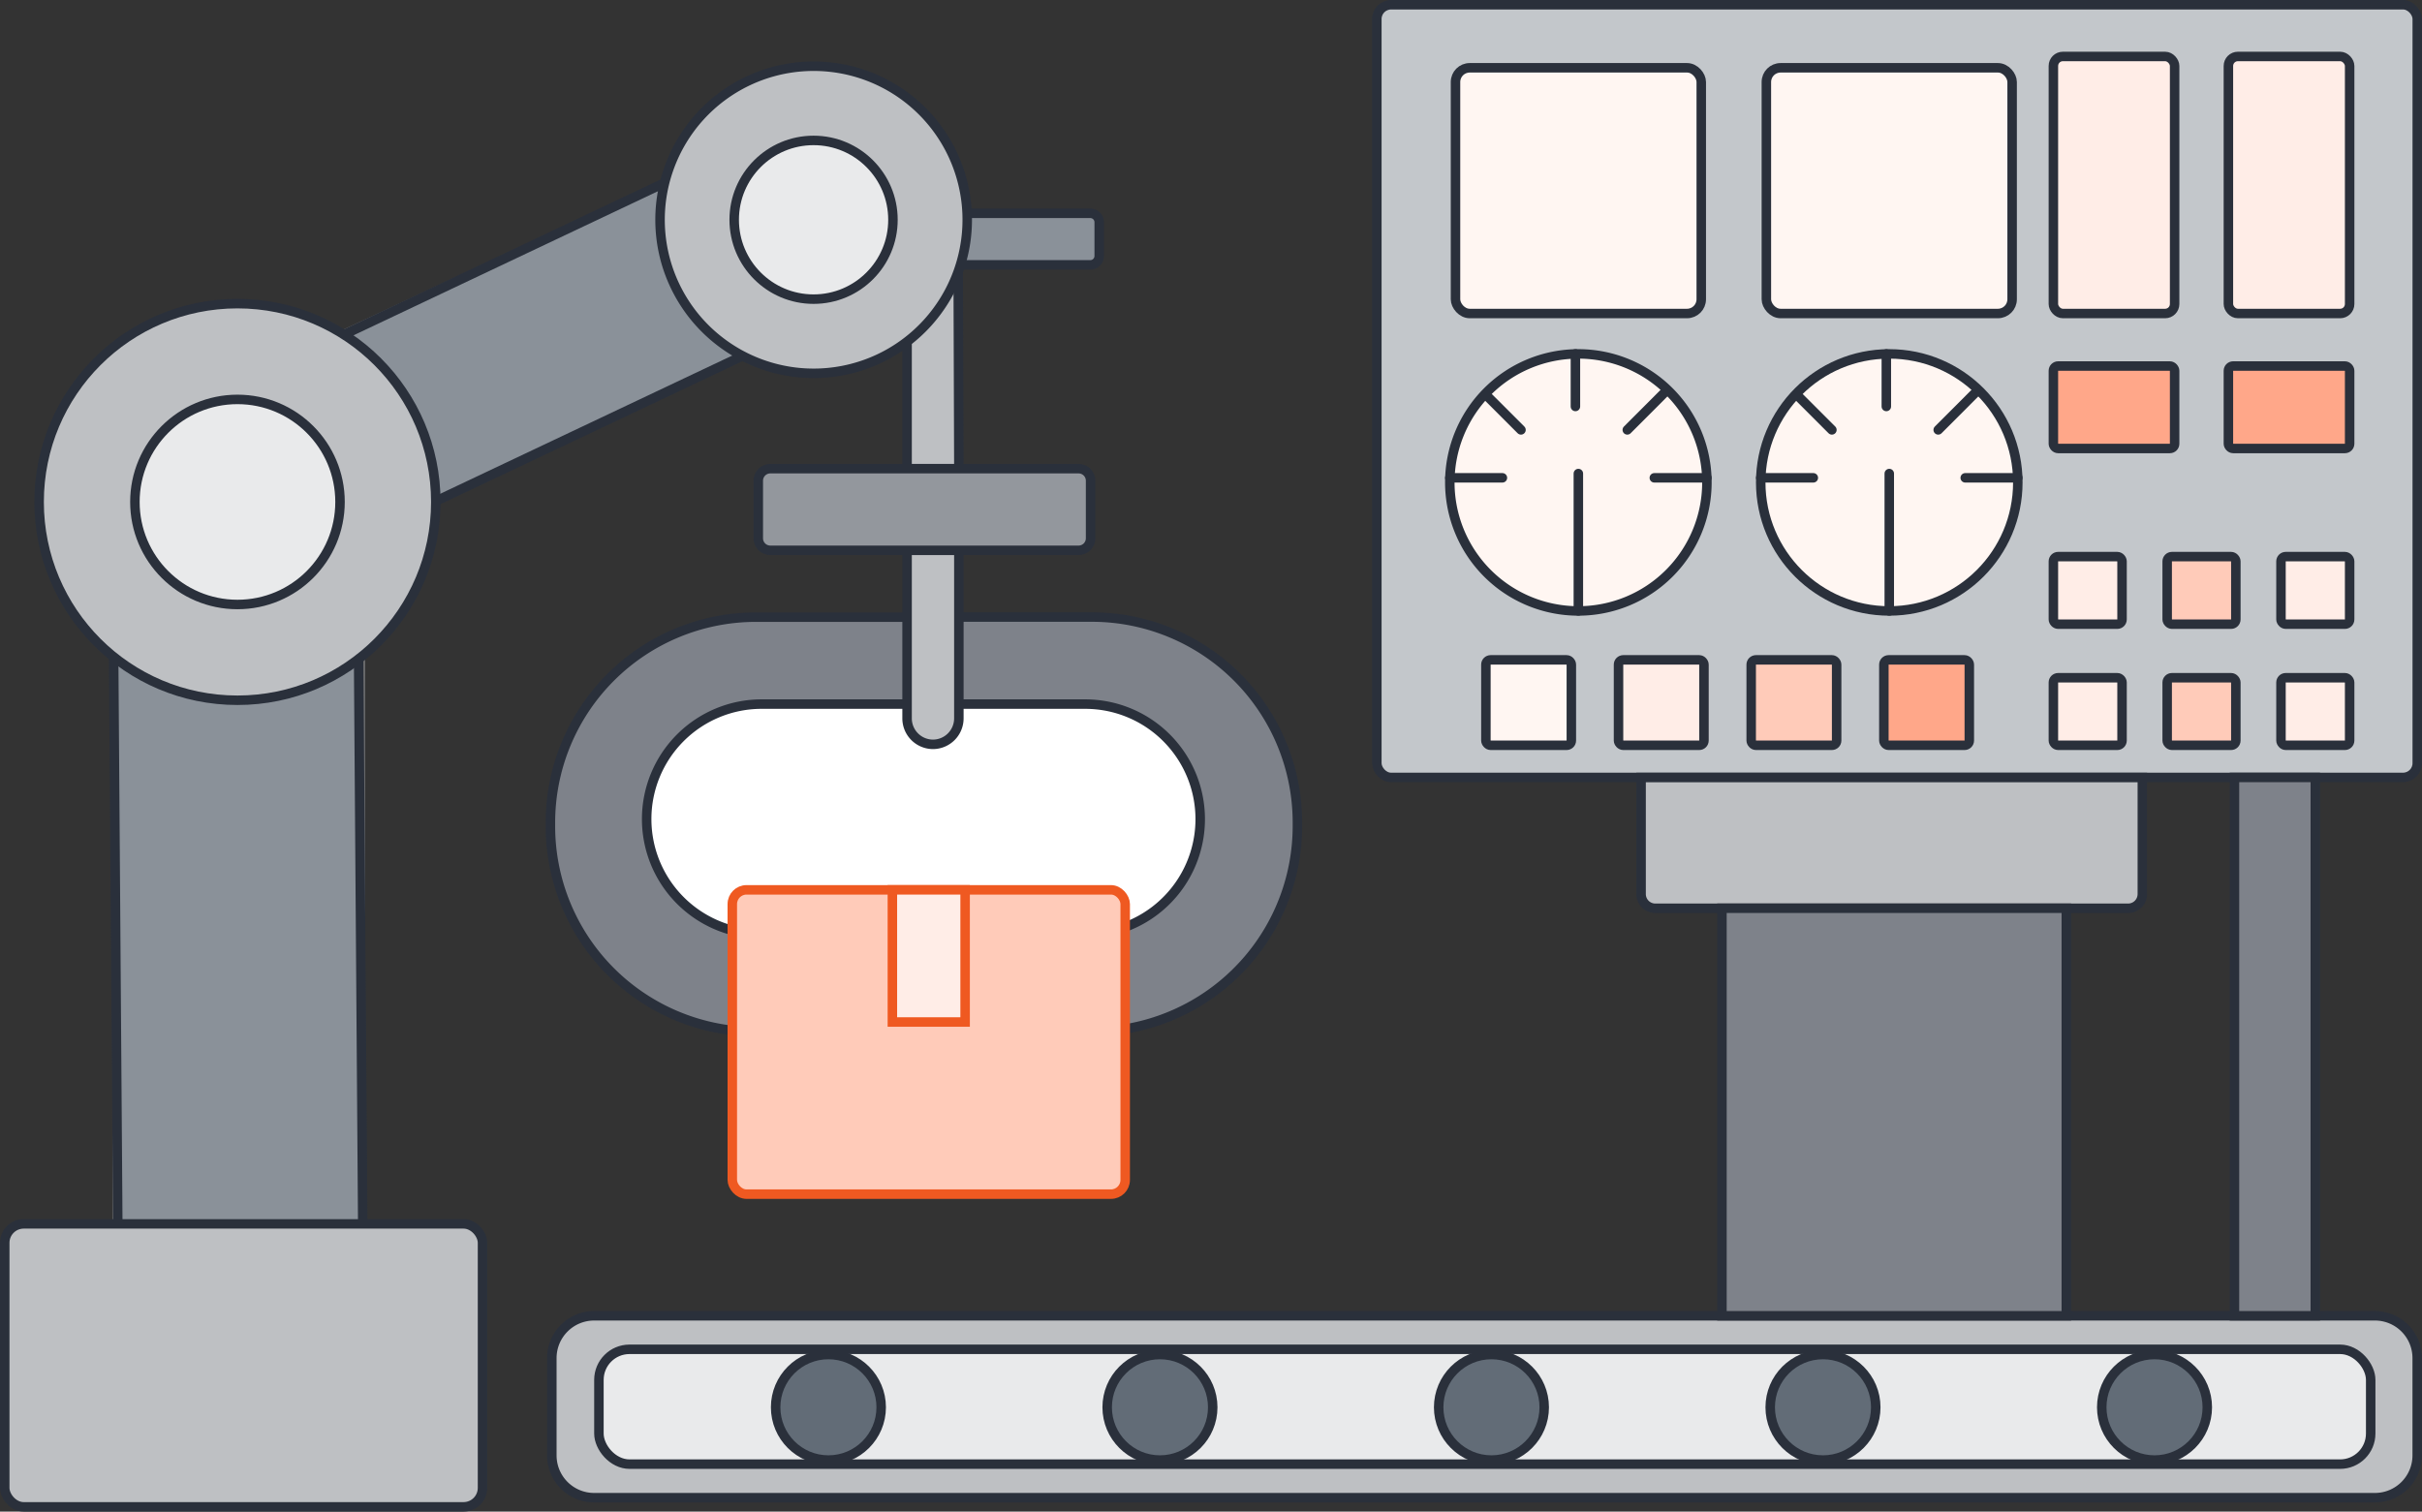 <svg id="Layer_1" data-name="Layer 1" xmlns="http://www.w3.org/2000/svg" viewBox="0 0 510.79 318.85"><rect x="0" y="0" width="510.79" height="318.85" fill="#333333" stroke="none"/><defs><style>.cls-1,.cls-24,.cls-7,.cls-9{fill:none;}.cls-18,.cls-2{fill:#7e828a;}.cls-3{fill:#fff;}.cls-10,.cls-15,.cls-4{fill:#bec0c3;}.cls-5,.cls-6,.cls-8{fill:#8a9199;}.cls-5,.cls-7{stroke:#707070;}.cls-10,.cls-11,.cls-12,.cls-15,.cls-16,.cls-17,.cls-18,.cls-19,.cls-20,.cls-21,.cls-22,.cls-23,.cls-24,.cls-25,.cls-8,.cls-9{stroke:#2a303b;}.cls-10,.cls-11,.cls-13,.cls-14,.cls-16,.cls-18,.cls-19,.cls-20,.cls-21,.cls-22,.cls-8,.cls-9{stroke-miterlimit:10;}.cls-10,.cls-11,.cls-12,.cls-13,.cls-14,.cls-15,.cls-16,.cls-17,.cls-18,.cls-19,.cls-20,.cls-21,.cls-22,.cls-23,.cls-24,.cls-25,.cls-8,.cls-9{stroke-width:2px;}.cls-11{fill:#e9eaeb;}.cls-12{fill:#93979d;}.cls-13,.cls-22{fill:#ffcbb9;}.cls-13,.cls-14{stroke:#ef5921;}.cls-14,.cls-20{fill:#ffede7;}.cls-16{fill:#626c77;}.cls-17{fill:#c3c7cb;}.cls-17,.cls-23,.cls-24,.cls-25{stroke-linecap:round;}.cls-17,.cls-23,.cls-24{stroke-linejoin:round;}.cls-19,.cls-23,.cls-25{fill:#fff6f2;}.cls-21{fill:#ffa789;}</style></defs><rect class="cls-1" x="-2214.99" y="-2295.31" width="2774" height="3270"/><g id="Group_36331" data-name="Group 36331"><path id="Rectangle_1333" data-name="Rectangle 1333" class="cls-2" d="M159.82,130.2h70.67a43.62,43.62,0,0,1,43.62,43.62h0a43.62,43.62,0,0,1-43.62,43.63H159.82a43.63,43.63,0,0,1-43.63-43.63h0A43.62,43.62,0,0,1,159.82,130.2Z"/><path id="Rectangle_1334" data-name="Rectangle 1334" class="cls-3" d="M160.25,148.52h68.93a24,24,0,0,1,24,24h0a24,24,0,0,1-24,24H160.25a24,24,0,0,1-24-24h0A24,24,0,0,1,160.25,148.52Z"/><path id="Path_37434" data-name="Path 37434" class="cls-4" d="M191.3,57.26V102.4h11.49l-1.06-52.51Z"/><path id="Path_37433" data-name="Path 37433" class="cls-5" d="M68.13,72.05c22.15-10.22,87.31-40.89,87.31-40.89l-5.45,32,9.74,6.63-4.29,6.1L78.26,111.67,66.84,72.05S46,82.27,68.13,72.05Z"/><g id="Rectangle_1332" data-name="Rectangle 1332"><rect class="cls-6" x="23.7" y="132.82" width="53.22" height="125.64"/><rect class="cls-7" x="24.2" y="133.32" width="52.22" height="124.64"/></g><path id="Path_37280" data-name="Path 37280" class="cls-8" d="M203.94,45h26a1.88,1.88,0,0,1,1.88,1.87V54a1.88,1.88,0,0,1-1.88,1.87H202.53"/><line id="Line_123" data-name="Line 123" class="cls-9" x1="24.84" y1="258.16" x2="23.97" y2="138.84"/><line id="Line_124" data-name="Line 124" class="cls-9" x1="75.63" y1="139.01" x2="76.5" y2="258.16"/><rect id="Rectangle_1255" data-name="Rectangle 1255" class="cls-10" x="1" y="258.16" width="100.76" height="59.69" rx="4"/><line id="Line_125" data-name="Line 125" class="cls-9" x1="72.54" y1="70.58" x2="139.81" y2="38.73"/><line id="Line_126" data-name="Line 126" class="cls-9" x1="156.95" y1="74.91" x2="91.52" y2="105.89"/><g id="Group_36264" data-name="Group 36264"><circle id="Ellipse_114" data-name="Ellipse 114" class="cls-10" cx="50.08" cy="105.88" r="41.83"/><circle id="Ellipse_115" data-name="Ellipse 115" class="cls-11" cx="50.08" cy="105.88" r="21.63"/></g><g id="Group_36265" data-name="Group 36265"><path id="Path_37279" data-name="Path 37279" class="cls-10" d="M140.1,38.79a33.35,33.35,0,0,1,1-3.33,32.38,32.38,0,0,1,61,21.79h0A32.39,32.39,0,0,1,160.7,76.86h0A32.38,32.38,0,0,1,140.1,38.79"/><circle id="Ellipse_116" data-name="Ellipse 116" class="cls-11" cx="171.58" cy="46.36" r="16.74"/></g><path id="Path_37281" data-name="Path 37281" class="cls-10" d="M202.22,116.08v35.47a5.48,5.48,0,0,1-5.46,5.46h0a5.48,5.48,0,0,1-5.46-5.46V116.08"/><line id="Line_127" data-name="Line 127" class="cls-9" x1="202.08" y1="57.26" x2="202.22" y2="98.86"/><line id="Line_128" data-name="Line 128" class="cls-9" x1="191.3" y1="98.86" x2="191.3" y2="72.05"/><path id="Path_37432" data-name="Path 37432" class="cls-12" d="M162.48,98.86h65A2.54,2.54,0,0,1,230,101.4h0v12.14a2.54,2.54,0,0,1-2.54,2.54h-65a2.54,2.54,0,0,1-2.54-2.54h0V101.4A2.54,2.54,0,0,1,162.48,98.86Z"/><path id="Path_37282" data-name="Path 37282" class="cls-9" d="M202.22,130.16H230.4a43.35,43.35,0,0,1,43.22,43.22v1a43.39,43.39,0,0,1-36.32,42.67"/><path id="Path_37283" data-name="Path 37283" class="cls-9" d="M153.88,217.28a43.37,43.37,0,0,1-37.8-42.88v-1a43.35,43.35,0,0,1,43.22-43.22h31.29"/><path id="Path_37284" data-name="Path 37284" class="cls-9" d="M202.22,148.52h26.64a24.26,24.26,0,0,1,24.26,24.26h0a24.27,24.27,0,0,1-15.81,22.76"/><path id="Path_37285" data-name="Path 37285" class="cls-9" d="M154.44,196.25a24.28,24.28,0,0,1-18.06-23.47h0a24.25,24.25,0,0,1,24.27-24.26h29.94"/><g id="Group_36266" data-name="Group 36266"><rect id="Rectangle_1257" data-name="Rectangle 1257" class="cls-13" x="154.44" y="187.7" width="82.86" height="64.19" rx="3"/><rect id="Rectangle_1258" data-name="Rectangle 1258" class="cls-14" x="188.2" y="187.7" width="15.34" height="27.88"/></g><path id="Path_37435" data-name="Path 37435" class="cls-15" d="M125.29,277.55H500.87a8.92,8.92,0,0,1,8.91,8.92h0V307a8.92,8.92,0,0,1-8.91,8.92H125.29a8.92,8.92,0,0,1-8.91-8.92V286.47A8.92,8.92,0,0,1,125.29,277.55Z"/><rect id="Rectangle_1260" data-name="Rectangle 1260" class="cls-11" x="126.31" y="284.62" width="373.66" height="24.22" rx="6.45"/><circle id="Ellipse_117" data-name="Ellipse 117" class="cls-16" cx="174.71" cy="296.85" r="11.13"/><circle id="Ellipse_118" data-name="Ellipse 118" class="cls-16" cx="244.63" cy="296.85" r="11.13"/><circle id="Ellipse_119" data-name="Ellipse 119" class="cls-16" cx="314.54" cy="296.85" r="11.13"/><circle id="Ellipse_120" data-name="Ellipse 120" class="cls-16" cx="384.46" cy="296.85" r="11.13"/><circle id="Ellipse_121" data-name="Ellipse 121" class="cls-16" cx="454.38" cy="296.85" r="11.13"/><rect id="Rectangle_1261" data-name="Rectangle 1261" class="cls-17" x="290.37" y="1" width="219.42" height="162.99" rx="3"/><path id="Rectangle_1262" data-name="Rectangle 1262" class="cls-10" d="M346.1,164H451.81v24.59a3,3,0,0,1-3,3H349.1a3,3,0,0,1-3-3V164Z"/><rect id="Rectangle_1263" data-name="Rectangle 1263" class="cls-18" x="363.15" y="191.58" width="72.63" height="85.97"/><rect id="Rectangle_1264" data-name="Rectangle 1264" class="cls-18" x="471.24" y="163.99" width="17.05" height="113.56"/><rect id="Rectangle_1265" data-name="Rectangle 1265" class="cls-19" x="306.96" y="14.3" width="51.83" height="51.83" rx="3"/><rect id="Rectangle_1266" data-name="Rectangle 1266" class="cls-20" x="433.05" y="11.91" width="25.57" height="54.22" rx="2"/><rect id="Rectangle_1267" data-name="Rectangle 1267" class="cls-21" x="433.05" y="77.21" width="25.57" height="17.39" rx="1"/><rect id="Rectangle_1268" data-name="Rectangle 1268" class="cls-19" x="313.37" y="139.19" width="18.02" height="18.02" rx="1"/><rect id="Rectangle_1269" data-name="Rectangle 1269" class="cls-20" x="469.96" y="11.91" width="25.57" height="54.22" rx="2"/><rect id="Rectangle_1270" data-name="Rectangle 1270" class="cls-21" x="397.3" y="139.19" width="18.02" height="18.02" rx="1"/><rect id="Rectangle_1271" data-name="Rectangle 1271" class="cls-22" x="369.32" y="139.19" width="18.02" height="18.02" rx="1"/><rect id="Rectangle_1272" data-name="Rectangle 1272" class="cls-20" x="341.34" y="139.19" width="18.02" height="18.02" rx="1"/><rect id="Rectangle_1273" data-name="Rectangle 1273" class="cls-19" x="372.52" y="14.3" width="51.83" height="51.83" rx="3"/><rect id="Rectangle_1274" data-name="Rectangle 1274" class="cls-21" x="469.96" y="77.21" width="25.57" height="17.39" rx="1"/><g id="Group_36267" data-name="Group 36267"><circle id="Ellipse_122" data-name="Ellipse 122" class="cls-23" cx="398.44" cy="101.76" r="27.11"/><line id="Line_129" data-name="Line 129" class="cls-24" x1="382.42" y1="100.79" x2="371.33" y2="100.79"/><line id="Line_130" data-name="Line 130" class="cls-24" x1="425.55" y1="100.79" x2="414.46" y2="100.79"/><line id="Line_131" data-name="Line 131" class="cls-24" x1="397.82" y1="85.74" x2="397.82" y2="74.65"/><line id="Line_132" data-name="Line 132" class="cls-24" x1="386.34" y1="90.68" x2="378.89" y2="83.23"/><line id="Line_133" data-name="Line 133" class="cls-24" x1="408.76" y1="90.68" x2="416.6" y2="82.83"/><line id="Line_134" data-name="Line 134" class="cls-24" x1="398.44" y1="128.87" x2="398.44" y2="99.89"/></g><g id="Group_36268" data-name="Group 36268"><path id="Path_37436" data-name="Path 37436" class="cls-25" d="M332.87,74.65a27.11,27.11,0,1,1-27.11,27.11,27.11,27.11,0,0,1,27.11-27.11Z"/><line id="Line_135" data-name="Line 135" class="cls-24" x1="316.85" y1="100.79" x2="305.76" y2="100.79"/><line id="Line_136" data-name="Line 136" class="cls-24" x1="359.98" y1="100.79" x2="348.89" y2="100.79"/><line id="Line_137" data-name="Line 137" class="cls-24" x1="332.25" y1="85.74" x2="332.25" y2="74.65"/><line id="Line_138" data-name="Line 138" class="cls-24" x1="320.77" y1="90.68" x2="313.32" y2="83.23"/><line id="Line_139" data-name="Line 139" class="cls-24" x1="343.19" y1="90.68" x2="351.03" y2="82.83"/><line id="Line_140" data-name="Line 140" class="cls-24" x1="332.87" y1="128.87" x2="332.87" y2="99.89"/></g><g id="Group_36269" data-name="Group 36269"><rect id="Rectangle_1275" data-name="Rectangle 1275" class="cls-20" x="433.05" y="117.41" width="14.48" height="14.25" rx="1"/><rect id="Rectangle_1276" data-name="Rectangle 1276" class="cls-22" x="457.05" y="142.96" width="14.48" height="14.25" rx="1"/><rect id="Rectangle_1277" data-name="Rectangle 1277" class="cls-20" x="433.05" y="142.96" width="14.48" height="14.25" rx="1"/><rect id="Rectangle_1278" data-name="Rectangle 1278" class="cls-22" x="457.05" y="117.41" width="14.48" height="14.25" rx="1"/><rect id="Rectangle_1279" data-name="Rectangle 1279" class="cls-20" x="481.05" y="142.96" width="14.48" height="14.25" rx="1"/><rect id="Rectangle_1280" data-name="Rectangle 1280" class="cls-20" x="481.05" y="117.41" width="14.48" height="14.25" rx="1"/></g></g></svg>